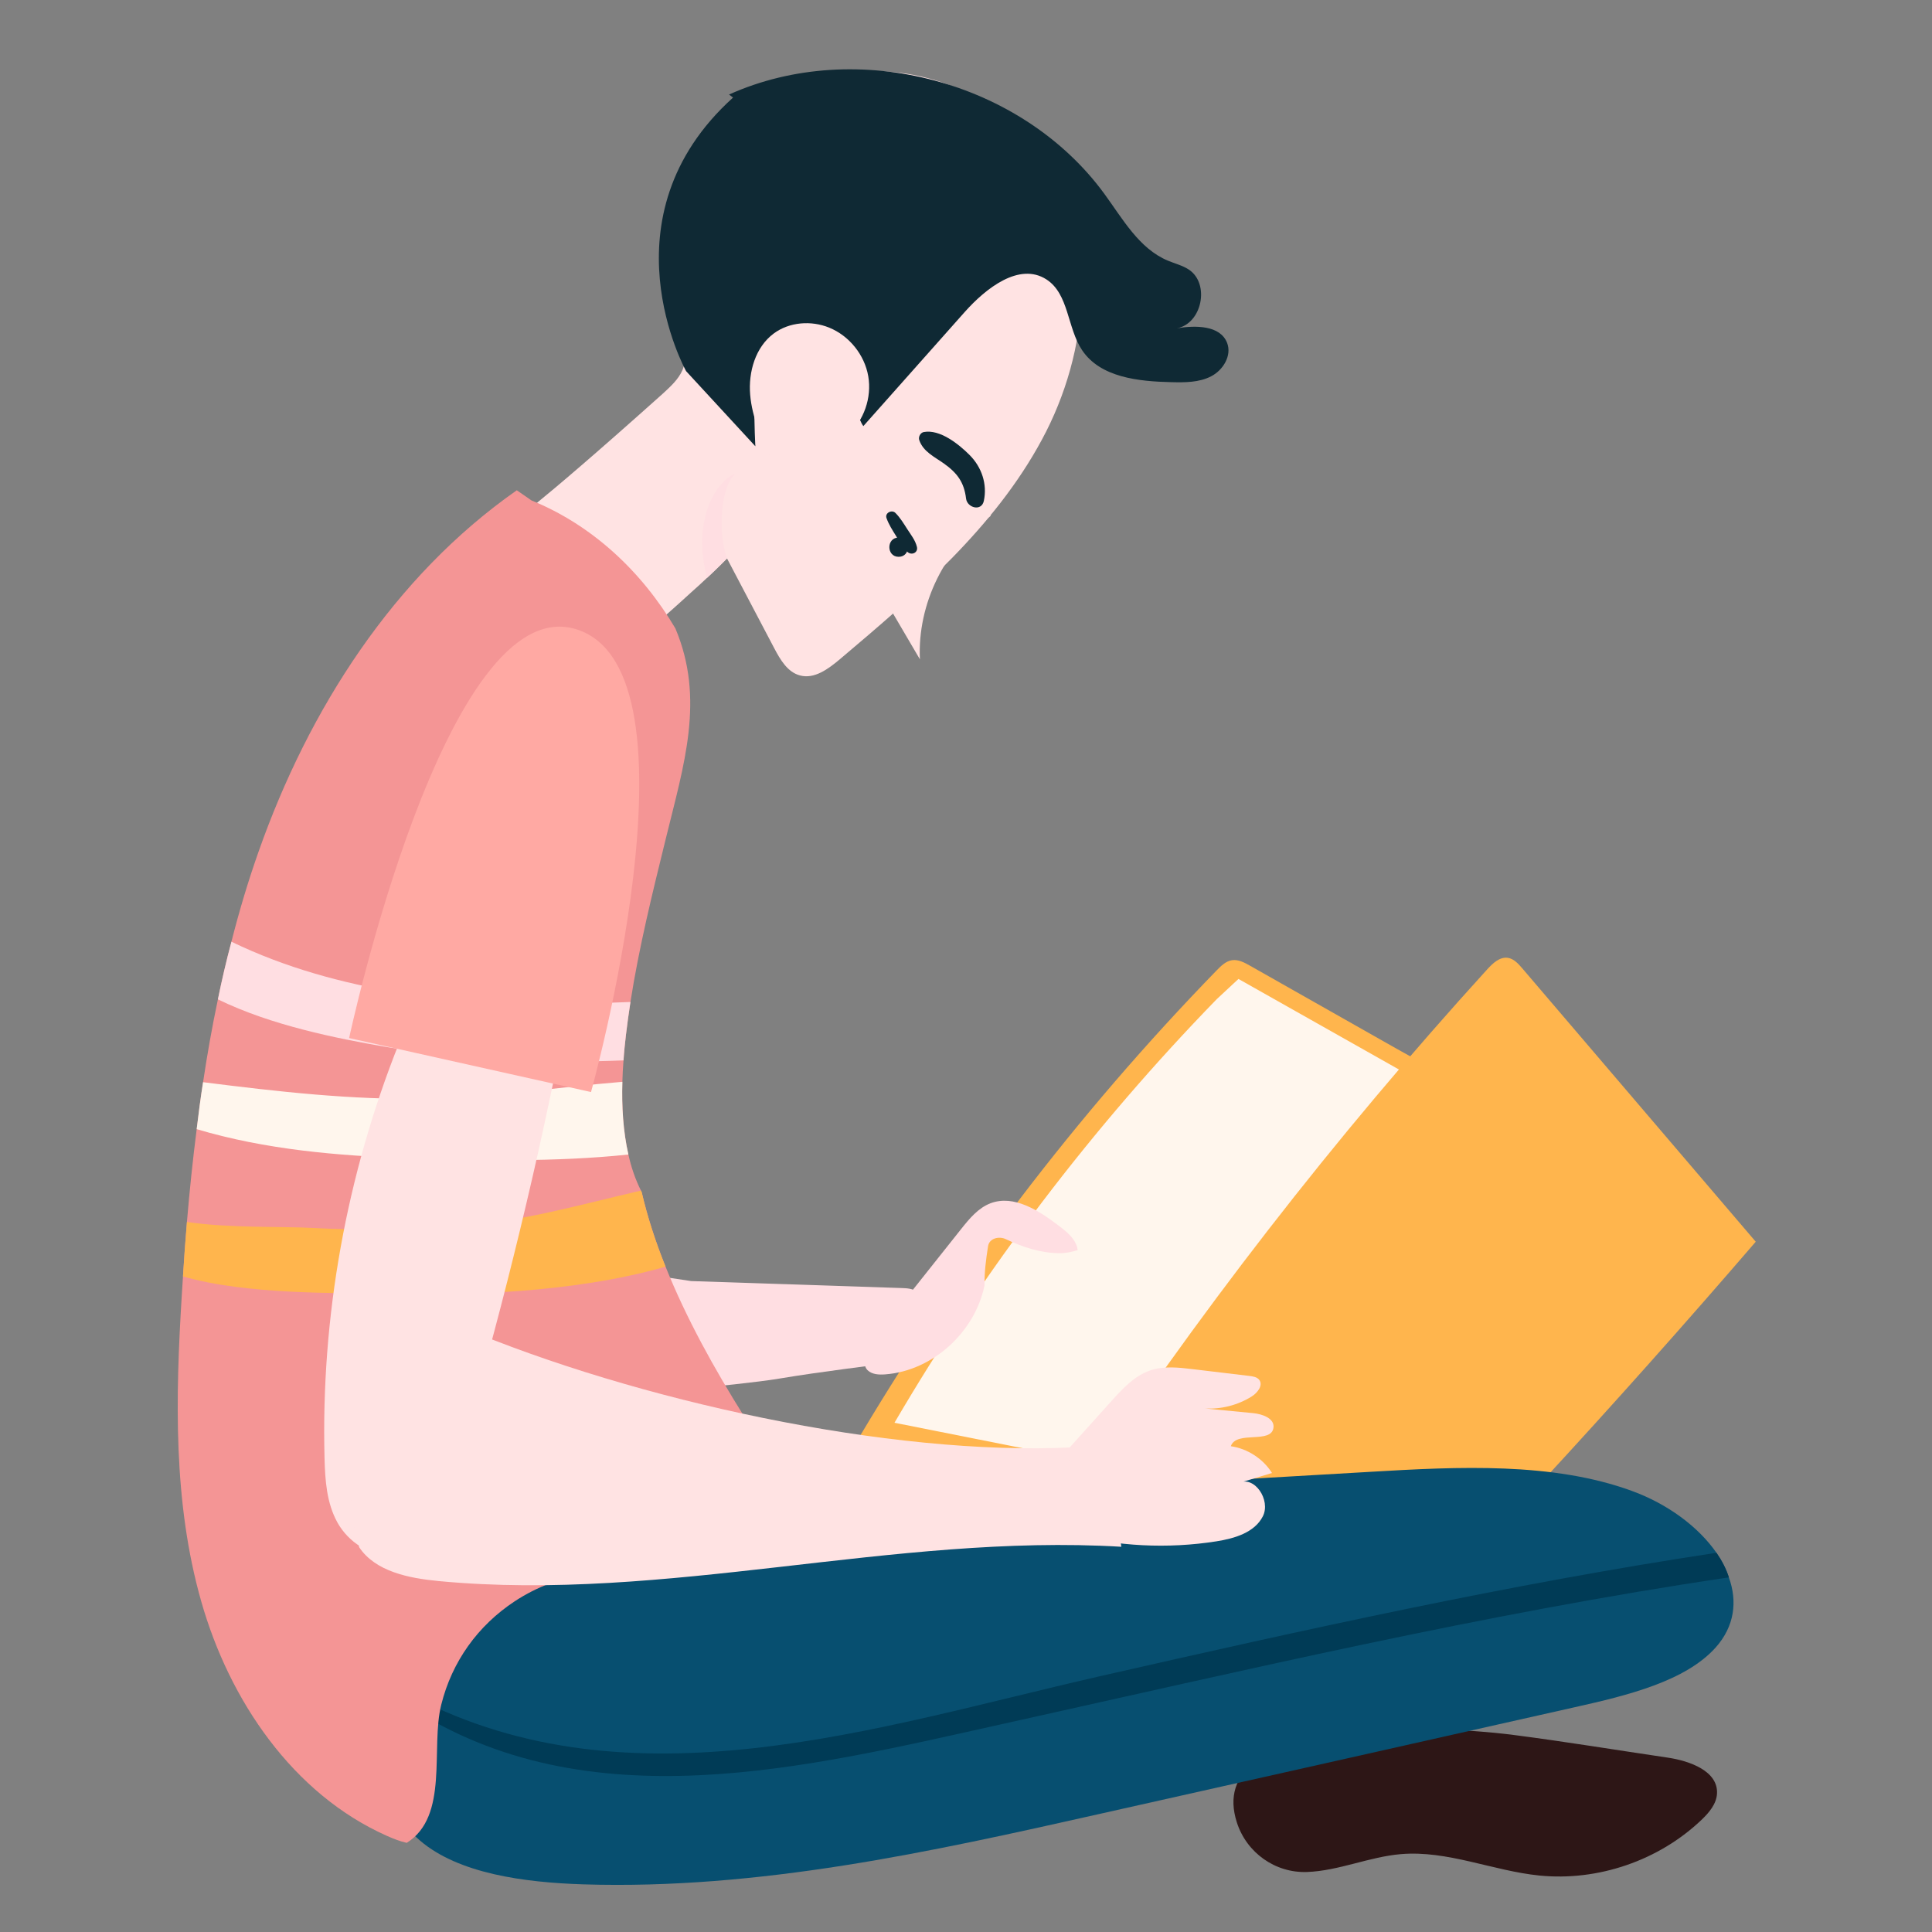 <?xml version="1.0" encoding="utf-8"?>
<!-- Generator: Adobe Illustrator 15.1.0, SVG Export Plug-In . SVG Version: 6.00 Build 0)  -->
<!DOCTYPE svg PUBLIC "-//W3C//DTD SVG 1.1//EN" "http://www.w3.org/Graphics/SVG/1.1/DTD/svg11.dtd">
<svg version="1.1" id="圖層_1" xmlns="http://www.w3.org/2000/svg" xmlns:xlink="http://www.w3.org/1999/xlink" x="0px" y="0px"
	 width="600px" height="600px" viewBox="0 0 600 600" enable-background="new 0 0 600 600" xml:space="preserve">
<rect x="0" y="0" width="600" height="600" fill="#808080" stroke="none"/>
<g>
	<path fill="#FFDEE2" d="M214.648,397.849l65.359,2.166c1.682,0.05,3.521,0.165,4.73,1.186c1.288,1.076,1.413,2.81,1.384,4.368
		c-0.131,5.755-1.356,11.487-3.624,16.888c-13.52,1.896-27.114,3.441-40.548,5.688c-12.905,2.165-54.21,5.573-54.21,5.573
		l-6.143-40.84L214.648,397.849z"/>
	<path fill="#2D1616" d="M384.111,565.955c3.023,9.439,11.936,15.781,21.838,15.41c9.896-0.381,19.272-4.723,29.146-5.55
		c14.487-1.219,28.48,5.179,42.945,6.646c18.233,1.836,37.137-4.653,50.396-17.305c2.342-2.236,4.637-4.929,4.797-8.165
		c0.348-6.973-8.46-10.141-15.372-11.153c-15.925-2.348-31.813-4.97-47.783-7.029C443.159,535.322,373.686,533.391,384.111,565.955"
		/>
	<path fill="#FFB54D" d="M264.432,450.442c31.625-54.046,69.816-104.239,113.462-149.135c1.334-1.368,2.81-2.804,4.693-3.103
		c1.967-0.301,3.868,0.715,5.602,1.698c15.188,8.592,30.379,17.202,45.558,25.799l31.358,17.435L364.309,470.274L264.432,450.442z"
		/>
	<path fill="#FFF6ED" d="M365.902,459.352l-88.116-17.502c27.905-47.688,61.601-91.976,100.108-131.575l6.724-6.256l75.975,42.879"
		/>
	<path fill="#FFB54D" d="M332.299,468.092c38.736-58.97,82.111-114.89,129.593-167.075c1.709-1.875,3.869-3.92,6.383-3.55
		c1.847,0.277,3.214,1.789,4.433,3.208c24.188,28.319,48.359,56.637,72.552,84.953c-43.546,50.604-88.852,99.705-135.778,147.176
		c-2.029,2.039-4.354,4.221-7.23,4.307c-2.855,0.086-5.294-1.926-7.436-3.816c-22.644-20.062-45.282-40.12-67.924-60.183"/>
	<path fill="#FFE3E3" d="M323.561,136.561c-14.764,27.416-39.089,48.189-62.832,68.255c-3.561,2.976-7.822,6.13-12.255,4.957
		c-3.852-0.989-6.125-4.837-7.994-8.396c-4.899-9.275-9.799-18.607-14.699-27.946c-0.644,0.645-1.288,1.282-1.982,1.988
		c-1.289,1.275-2.747,2.678-4.262,4.08c-1.516,1.459-3.151,2.917-4.787,4.375c-9.332,8.581-19.484,17.147-19.484,17.147
		l-36.811-38.56c0,0,5.133-2.395,47.311-40.139c2.392-2.217,4.905-4.438,6.187-7.411c2.274-5.312,0.348-11.315-0.877-16.916
		c-6.182-28.002,9.628-59.212,35.825-70.883c26.19-11.609,59.97-2.454,76.66,20.883C341.705,73.32,338.378,109.196,323.561,136.561"
		/>
	<path fill="#074F70" d="M532.773,511.694c-9.34,10.387-27.188,14.819-43.699,18.493c-49.3,11.08-98.536,22.169-147.836,33.199
		c-52.104,11.725-105.481,23.507-160.035,21.819c-18.607-0.587-38.793-3.386-50.694-13.537
		c-13.948-11.965-11.492-29.467-8.284-44.804c2.33-11.438,4.723-22.813,7.116-34.188c0,0,71.291-22.408,113.122-24.858
		c25.381-1.516,50.758-2.973,76.141-4.489c35.699-2.097,71.354-4.196,106.996-6.243c27.479-1.631,56.595-3.03,81.093,5.892
		c11.263,4.091,20.771,11.202,26.373,19.258c1.689,2.449,3.028,5.014,3.852,7.641C539.598,497.284,538.727,505.046,532.773,511.694"
		/>
	<path fill="#003B56" d="M536.915,489.871c-76.14,11.266-150.931,28.994-225.958,45.618
		c-60.267,13.366-128.352,30.691-184.066-5.595c-1.869-1.167-0.233-3.964,1.692-2.916c67.616,35.063,143.285,9.509,212.765-6.358
		c63.655-14.471,127.251-28.646,191.717-38.389C534.755,484.683,536.094,487.245,536.915,489.871"/>
	<path fill="#F49595" d="M242.873,464.846c-11.434,7.058-22.813,13.593-36.577,17.559c-15.804,4.553-32.384,5.603-46.434,14.882
		c-11.503,7.578-19.497,18.778-22.818,32.087c-3.385,13.354,2.506,34.652-10.729,42.938c-2.108-0.467-4.147-1.283-6.135-2.16
		c-29.228-13.005-48.946-42.063-57.697-72.862c-8.752-30.75-7.994-63.358-6.011-95.334c0.119-1.862,0.233-3.676,0.353-5.544
		c0.348-5.656,0.758-11.258,1.226-16.917c0.814-9.628,1.806-19.251,3.031-28.82c0.581-4.899,1.225-9.742,1.981-14.585
		c1.289-8.634,2.804-17.206,4.609-25.729c1.225-6.005,2.627-12.016,4.199-17.905c2.393-9.452,5.197-18.849,8.461-28.061
		c15.52-44.053,41.893-85.356,80.162-112.136l4.552,3.149c18.961,7.696,34.305,22.168,44.69,39.729
		c9.276,21.935,2.633,42.417-2.917,65.109c-4.143,16.863-8.347,33.778-11.031,50.935c-0.523,3.384-0.99,6.826-1.4,10.209
		c-0.292,2.563-0.582,5.254-0.752,7.932c-0.177,2.165-0.297,4.376-0.354,6.654c-0.233,7.64,0.233,15.399,1.869,22.573
		c0.872,3.971,2.154,7.701,3.908,11.205c0.058,0.178,0.183,0.349,0.233,0.523c1.807,7.76,4.324,15.457,7.407,23.104
		c6.478,16.155,15.23,31.854,24.329,46.382C235.813,447.343,240.656,456.15,242.873,464.846"/>
	<path fill="#FFDEE2" d="M195.789,311.175c-0.523,3.384-0.99,6.825-1.396,10.209c-0.296,2.563-0.586,5.254-0.757,7.932
		c-24.858,0.996-49.767-0.057-74.158-4.256c-14.813-2.569-35.232-6.592-51.807-14.705c1.225-6.005,2.627-12.016,4.206-17.907
		c1.042,0.524,2.096,0.991,3.208,1.518c16.744,7.639,34.537,12.135,52.684,14.933C150.519,312.342,173.154,312.108,195.789,311.175"
		/>
	<path fill="#FFF6ED" d="M195.151,358.549c-22.698,2.392-46.501,1.861-67.793,1.168c-22.465-0.766-44.924-2.685-66.277-9.048
		c0.586-4.899,1.219-9.742,1.981-14.585c23.104,2.917,46.092,5.549,69.663,5.139c19.838-0.354,40.371-3.617,60.557-5.253
		C193.049,343.615,193.516,351.375,195.151,358.549"/>
	<path fill="#FFB54D" d="M206.7,393.377c-28.937,8.281-63.24,9.104-89.375,8.396c-11.844-0.348-40.491,0.411-60.5-5.366
		c0.348-5.656,0.758-11.258,1.226-16.917c13.24,1.983,30.571,1.34,39.027,1.864c15.171,0.819,30.395,0.524,45.568-0.524
		c19.131-1.399,37.744-6.769,56.415-11.08c0.058,0.177,0.177,0.348,0.229,0.522C201.1,378.031,203.612,385.73,206.7,393.377"/>
	<path fill="#FFE3E3" d="M123.969,323.872c-16.397,41.079-24.316,85.107-23.183,128.949c0.176,6.837,0.638,13.924,3.999,19.998
		c3.361,6.074,10.392,10.882,17.616,9.853c9.994-1.418,14.7-12.118,17.462-21.234c12.701-41.91,23.485-84.332,32.333-127.109"/>
	<path fill="#FFE3E3" d="M109.297,470.804c-0.917-14.813,2.598-29.865,10.022-42.873c4.01-7.035,10.039-14.009,18.294-15.035
		c5.578-0.695,11.058,1.481,16.283,3.499c56.626,21.895,135.632,37.739,189.827,32.313c1.51,10.553,3.014,21.104,4.522,31.654
		c-70.75-4.216-141.443,17.359-211.988,10.654c-9.282-0.882-19.662-2.94-24.71-10.507"/>
	<path fill="#FFE3E3" d="M331.93,449.824l13.246-14.721c3.486-3.87,7.195-7.897,12.135-9.539c4.198-1.391,8.765-0.882,13.149-0.354
		c5.874,0.699,11.742,1.401,17.61,2.106c1.095,0.138,2.313,0.331,2.986,1.202c1.31,1.692-0.521,4.04-2.339,5.174
		c-4.313,2.695-9.479,4.02-14.565,3.72c5.002,0.479,9.998,0.971,15,1.447c2.884,0.285,6.672,1.604,6.342,4.479
		c-0.609,5.229-11.549,0.809-13.252,5.799c5.195,0.752,9.994,3.875,12.791,8.317c-3.516,1.055-7.024,2.107-10.534,3.174
		c5.03-2.626,10.267,5.234,7.68,10.296c-2.579,5.054-8.819,6.871-14.432,7.754c-15.144,2.381-30.782,1.59-45.613-2.302"/>
	<path fill="#FFDEE2" d="M306.85,387.018c0.403-2.563,3.531-3.133,5.459-2.209c5.297,2.494,10.769,4.329,16.692,4.386
		c2.033,0.022,3.88-0.421,5.679-0.945c-0.097-0.573-0.191-1.146-0.432-1.709c-1.083-2.533-3.374-4.316-5.566-5.98
		c-6.146-4.666-13.787-9.582-21.012-6.896c-3.88,1.46-6.654,4.845-9.236,8.094l-20.595,25.922l-7.766,13.224
		c-1.852,0.49-2,3.368-0.594,4.666c1.408,1.313,3.527,1.396,5.435,1.254c14.837-1.116,27.896-13.184,30.847-27.677
		C305.691,395.118,306.205,391.119,306.85,387.018"/>
	<path fill="#0F2934" d="M226.413,29.359c39.671-17.839,90.964-4.251,116.597,30.893c5.688,7.793,10.764,16.956,19.65,20.682
		c2.188,0.923,4.547,1.478,6.523,2.774c6.631,4.357,4.146,16.777-3.664,18.243c5.795-0.957,13.43-0.945,15.564,4.522
		c1.532,3.925-1.214,8.472-4.962,10.397c-3.744,1.937-8.154,1.914-12.364,1.815c-10.227-0.231-22.035-1.453-27.717-9.958
		c-4.639-6.943-4.066-17.468-11.104-21.975c-8.397-5.367-18.75,2.732-25.372,10.187c-10.477,11.794-20.96,23.587-31.443,35.389
		c-3.054-4.099-2.969-15.326-2.758-15.636c4.957-7.265-11.674-20.867-19.765-13.338c-8.096,7.532-11.377,9.722-11.377,19.565
		s0.365,15.679,0.365,15.679l-21.513-23.337c0,0-26.619-47.767,14.585-84.959"/>
	<path fill="#FFE3E3" d="M275.114,186.738c3.521,6.007,7.042,12.018,10.569,18.017c-0.81-17.258,7.782-34.668,21.974-44.521
		l-7.07-13.246l-28.076,31.358"/>
	<path fill="#0F2934" d="M305.538,155.568c1.123-5.229-0.672-10.512-4.438-14.276c-3.374-3.386-9.219-8.052-14.215-7.116
		c-1.037,0.193-1.737,1.51-1.413,2.479c1.208,3.606,4.735,5.208,7.675,7.3c4.085,2.898,6.273,5.805,6.871,10.869
		C300.354,157.704,304.814,158.946,305.538,155.568"/>
	<path fill="#0F2934" d="M275.313,160.9c0.707,1.988,1.834,3.728,2.94,5.511c1.106,1.781,2.04,3.755,3.674,5.083
		c1.283,1.042,3.249,0.096,2.832-1.647c-0.501-2.068-1.834-3.72-2.979-5.492c-1.134-1.766-2.216-3.578-3.698-5.059
		C276.966,158.177,274.739,159.294,275.313,160.9"/>
	<path fill="#0F2934" d="M279.091,172.922c3.845,0,3.852-5.982,0-5.982C275.239,166.94,275.234,172.922,279.091,172.922"/>
	<path fill="#FFE3E3" d="M263.275,135.137c5.031-4.496,7.521-11.657,6.37-18.306c-1.151-6.645-5.908-12.553-12.159-15.094
		c-5.583-2.262-12.357-1.761-17.195,1.834c-5.692,4.229-7.913,11.941-7.321,19.015c0.587,7.063,3.555,13.688,6.541,20.128"/>
	<path fill="#FFA9A3" d="M183.541,339.148l-75.115-16.771c0,0,29.9-140.021,70.739-126.895
		C220.003,208.61,183.541,339.148,183.541,339.148"/>
	<path fill="#FFDEE2" d="M225.78,173.429c-0.644,0.644-1.288,1.282-1.982,1.983c-1.293,1.28-2.752,2.683-4.262,4.085
		c-4.666-18.083,2.802-29.991,8.751-32.378C223.678,151.494,222.92,165.55,225.78,173.429"/>
</g>
</svg>
